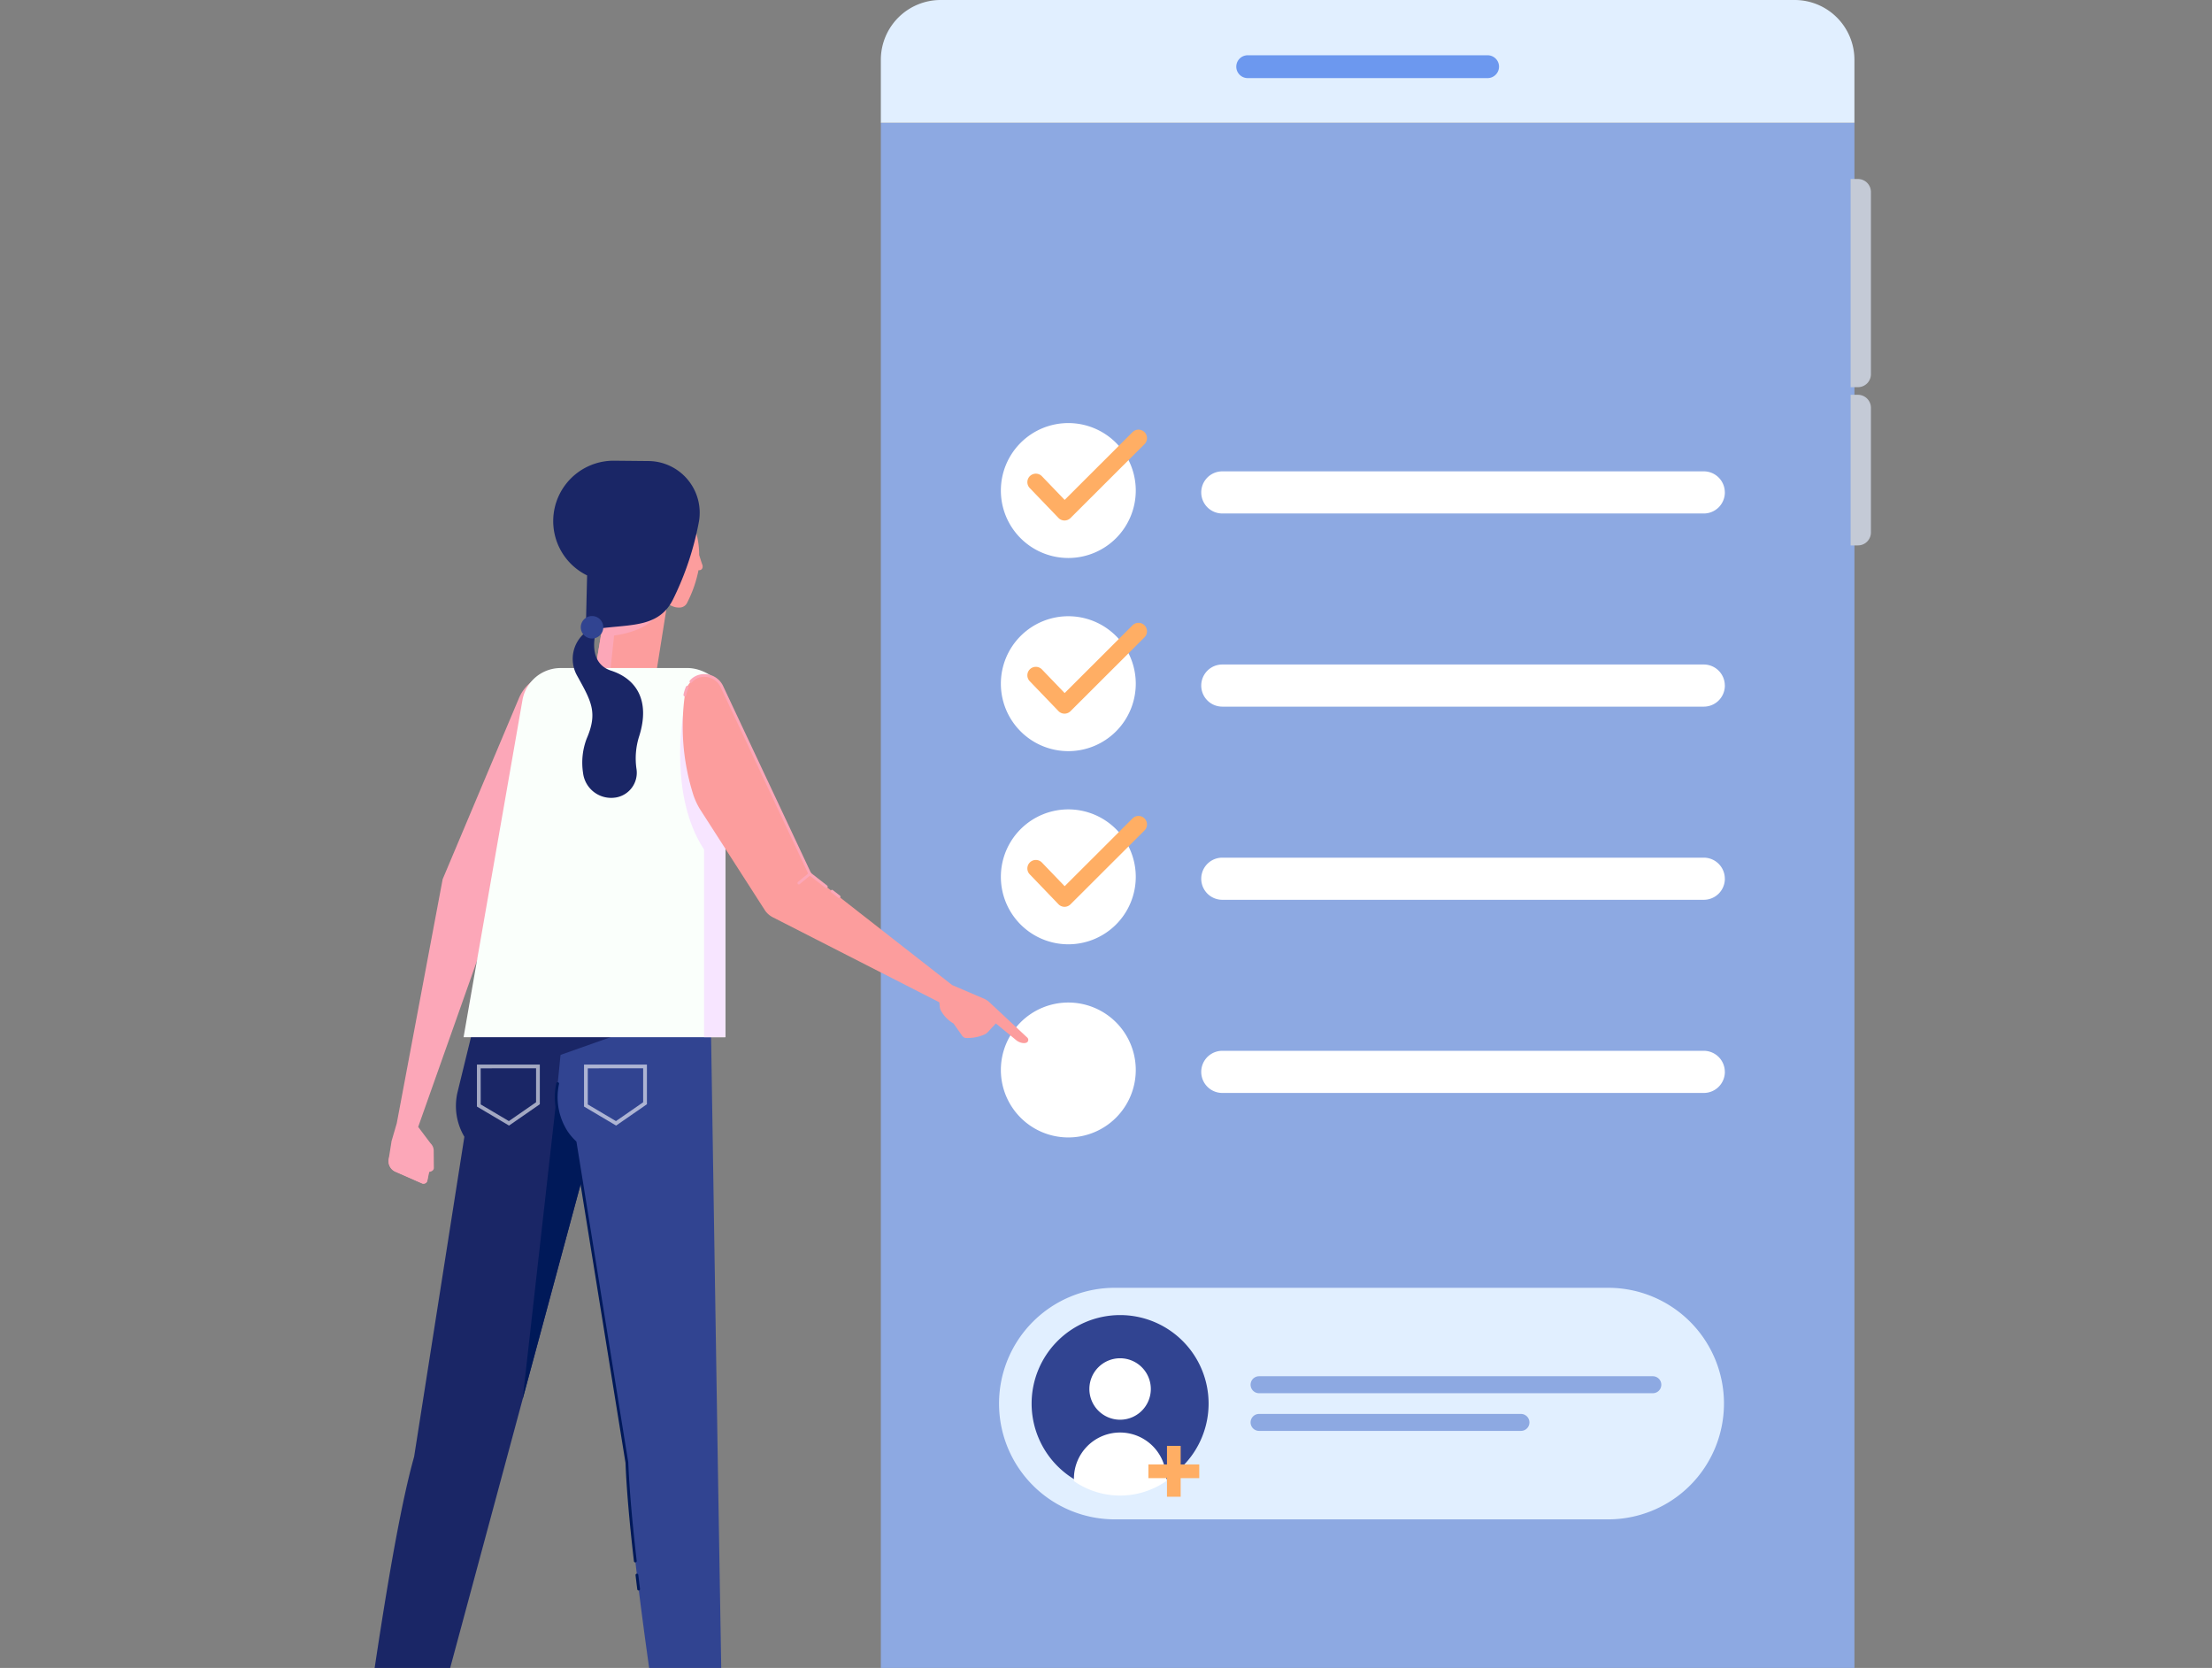<svg xmlns="http://www.w3.org/2000/svg" xmlns:xlink="http://www.w3.org/1999/xlink" width="252" height="190" viewBox="0 0 252 190"><rect x="0" y="0" width="252" height="190" fill="#808080" stroke="none"/><defs><style>.a,.j{fill:#fff;}.a{stroke:#707070;}.b{fill:none;}.c{clip-path:url(#a);}.d{clip-path:url(#b);}.e{fill:#8da9e2;}.f{fill:#e1efff;}.g{fill:#6c98ef;}.h{fill:#c4cad6;}.i{fill:#314491;}.k{fill:#ffae64;}.l{fill:#fca7b8;}.m{fill:#fc9d9d;}.n{fill:#1a2666;}.o{fill:#001959;}.p{fill:#fafffb;}.q{opacity:0.6;}.r{clip-path:url(#d);}.s{fill:#f7e5ff;}</style><clipPath id="a"><rect class="a" width="252" height="190" transform="translate(834 3291)"/></clipPath><clipPath id="b"><rect class="b" width="174.29" height="222.424"/></clipPath><clipPath id="d"><rect class="b" width="7.164" height="6.95"/></clipPath></defs><g class="c" transform="translate(-834 -3291)"><g transform="translate(872.855 3291)"><g class="d"><rect class="e" width="110.913" height="194.459" transform="translate(61.495 13.983)"/><g class="d"><path class="f" d="M214.419,733.962a6.811,6.811,0,0,0,6.81,6.811h97.292a6.811,6.811,0,0,0,6.811-6.811V726.79H214.419Z" transform="translate(-152.924 -518.348)"/><path class="f" d="M325.331,6.811A6.811,6.811,0,0,0,318.52,0H221.229a6.811,6.811,0,0,0-6.811,6.811v7.172H325.331Z" transform="translate(-152.923)"/><path class="g" d="M385.53,23.249a1.3,1.3,0,0,1-1.3,1.3H356.9a1.3,1.3,0,0,1,0-2.6h27.331a1.3,1.3,0,0,1,1.3,1.3" transform="translate(-253.612 -15.653)"/><path class="h" d="M600.474,94.81h-.831V71.094h.831a1.482,1.482,0,0,1,1.482,1.482V93.327a1.482,1.482,0,0,1-1.482,1.482" transform="translate(-427.667 -50.704)"/><path class="h" d="M600.474,173.967h-.831V156.81h.831a1.482,1.482,0,0,1,1.482,1.482v14.193a1.482,1.482,0,0,1-1.482,1.482" transform="translate(-427.667 -111.837)"/><path class="f" d="M344.237,524.688a13.189,13.189,0,0,1-13.189,13.189H274.954a13.189,13.189,0,1,1,0-26.377h56.095a13.189,13.189,0,0,1,13.189,13.189" transform="translate(-186.691 -364.802)"/><path class="i" d="M284.386,522.341a10.081,10.081,0,1,1-10.079,10.079,10.083,10.083,0,0,1,10.079-10.079" transform="translate(-195.636 -372.535)"/><path class="j" d="M304.237,542.985a3.5,3.5,0,1,1-3.5-3.5,3.5,3.5,0,0,1,3.5,3.5" transform="translate(-211.986 -384.76)"/><path class="j" d="M301.628,574.5v.208a9.224,9.224,0,0,1-10.511,0V574.5a5.256,5.256,0,1,1,10.511,0" transform="translate(-207.625 -405.988)"/><path class="k" d="M326.485,576.4h-2.117v-2.117h-1.56V576.4h-2.117v1.56h2.117v2.118h1.56V577.96h2.117Z" transform="translate(-228.716 -409.579)"/><path class="e" d="M408.082,547.6a.966.966,0,0,1-.966.966H362.257a.966.966,0,0,1,0-1.932h44.859a.966.966,0,0,1,.966.966" transform="translate(-257.674 -389.86)"/><path class="e" d="M393.057,562.567a.966.966,0,0,1-.966.966H362.256a.966.966,0,1,1,0-1.932h29.834a.966.966,0,0,1,.966.966" transform="translate(-257.673 -400.535)"/><path class="j" d="M277.458,175.727a7.684,7.684,0,1,1-7.684-7.684,7.684,7.684,0,0,1,7.684,7.684" transform="translate(-186.922 -119.849)"/><path class="k" d="M276.888,181.009h-.01a.965.965,0,0,1-.686-.3l-3.252-3.385a.966.966,0,1,1,1.393-1.338l2.57,2.675,7.733-7.72A.966.966,0,0,1,286,172.311l-8.43,8.415a.966.966,0,0,1-.682.282" transform="translate(-194.469 -121.716)"/><path class="j" d="M401.353,189.617a2.4,2.4,0,0,1-2.4,2.4H344.1a2.4,2.4,0,0,1,0-4.8h54.849a2.4,2.4,0,0,1,2.4,2.4" transform="translate(-243.705 -133.524)"/><path class="j" d="M277.458,252.445a7.684,7.684,0,1,1-7.684-7.684,7.684,7.684,0,0,1,7.684,7.684" transform="translate(-186.922 -174.564)"/><path class="k" d="M276.888,257.728h-.01a.965.965,0,0,1-.686-.3l-3.252-3.384a.966.966,0,1,1,1.393-1.338l2.57,2.675,7.733-7.72A.966.966,0,0,1,286,249.03l-8.43,8.415a.965.965,0,0,1-.682.283" transform="translate(-194.469 -176.432)"/><path class="j" d="M401.353,266.336a2.4,2.4,0,0,1-2.4,2.4H344.1a2.4,2.4,0,0,1,0-4.8h54.849a2.4,2.4,0,0,1,2.4,2.4" transform="translate(-243.705 -188.24)"/><path class="j" d="M277.458,329.163a7.684,7.684,0,1,1-7.684-7.684,7.684,7.684,0,0,1,7.684,7.684" transform="translate(-186.922 -229.279)"/><path class="k" d="M276.888,334.446h-.01a.965.965,0,0,1-.686-.3l-3.252-3.385a.966.966,0,1,1,1.393-1.338l2.57,2.675,7.733-7.72A.966.966,0,0,1,286,325.748l-8.43,8.415a.965.965,0,0,1-.682.283" transform="translate(-194.469 -231.148)"/><path class="j" d="M401.353,343.054a2.4,2.4,0,0,1-2.4,2.4H344.1a2.4,2.4,0,0,1,0-4.8h54.849a2.4,2.4,0,0,1,2.4,2.4" transform="translate(-243.705 -242.955)"/><path class="j" d="M277.458,405.882a7.684,7.684,0,1,1-7.684-7.684,7.684,7.684,0,0,1,7.684,7.684" transform="translate(-186.922 -283.996)"/><path class="j" d="M401.353,419.772a2.4,2.4,0,0,1-2.4,2.4H344.1a2.4,2.4,0,0,1,0-4.8h54.849a2.4,2.4,0,0,1,2.4,2.4" transform="translate(-243.705 -297.671)"/><path class="l" d="M42.761,270.546a5.107,5.107,0,0,0-2.709-2.811,4.7,4.7,0,0,0-6.35,2.44l-8.684,20.609-5.225,27.792-.568,1.944a.969.969,0,0,0-.052.249l-.317,2a1.244,1.244,0,0,0,.006.245,1.3,1.3,0,0,0,.748,1.075l3.052,1.34a.447.447,0,0,0,.608-.291l.222-1.012c.607-.1.523-.523.523-.523L24,321.655a1.185,1.185,0,0,0-.351-.778c-.466-.616-1.111-1.474-1.418-1.881L31.3,293.378l11.164-18.664a5.817,5.817,0,0,0,.3-4.169" transform="translate(-13.445 -190.627)"/><path class="m" d="M107.812,226.428l-2.282,14.342L98.75,239.2l.4-2.406.815-4.928.763-4.469.751-4.383Z" transform="translate(-70.429 -159.057)"/><path class="l" d="M107.639,239.717s-.923,2.066-5.114,2.637l-.575,5.431-1.81-.086.815-4.928.763-4.469Z" transform="translate(-71.421 -169.957)"/><path class="n" d="M31.443,391.019l1.059-.3-3.834,14.214-.686,2.539-3.32,12.3-3.972,14.72L4.829,493.313,0,492.551c2.548-18.835,5.591-41.81,8.321-51.479l5.727-36.457a6.874,6.874,0,0,1-.764-5.143l3.058-12.511c-.008-.009-.013-.013-.013-.017s.021-.03.056-.043c.806-.343,10.371-.862,16.127-1.145Z" transform="translate(0 -275.122)"/><path class="o" d="M80.122,438.55l-.176.656-.382,1.87-.129.013-3.32,12.3-3.972,14.72,3.963-35.219Z" transform="translate(-51.454 -308.735)"/><path class="i" d="M104.791,502.752l-2.072.083-1.832.074-.678.024c-1.773-12.414-3.923-25.9-5.293-36.981-.044-.353-.088-.7-.128-1.051-.088-.727-.177-1.444-.255-2.146q-.185-1.591-.339-3.1c-.044-.437-.088-.869-.128-1.3-.025-.226-.044-.452-.064-.677-.039-.447-.079-.889-.118-1.321-.054-.648-.1-1.281-.147-1.9-.015-.206-.03-.408-.039-.609s-.025-.4-.039-.594c-.02-.378-.039-.746-.059-1.11-.01-.2-.015-.4-.025-.594L88.4,419.5l-.717-4.449a7.239,7.239,0,0,1-.565-.594c-.143-.172-.275-.344-.4-.526a6.7,6.7,0,0,1-1.169-3.82,10.132,10.132,0,0,1,.142-1.738l.324-3.266.2-2.023.01-.1.309-3.123c0-.01,2.829-.069,6.153-.137,3.693-.079,7.989-.162,9.683-.2l.741-.015.054,3.57.02,1.1.781,49.483Z" transform="translate(-61.012 -284.934)"/><path class="o" d="M117.334,626.99a.158.158,0,0,1-.157-.138q-.1-.8-.194-1.588a.158.158,0,1,1,.313-.038q.094.784.194,1.587a.158.158,0,0,1-.137.176h-.02" transform="translate(-83.432 -445.813)"/><path class="o" d="M94.145,484.557a.158.158,0,0,1-.157-.14c-.527-4.591-.84-8.256-.958-11.205L87.144,436.77a7.142,7.142,0,0,1-.539-.572,6.7,6.7,0,0,1-.408-.536,7.484,7.484,0,0,1-1.051-5.672.158.158,0,0,1,.312.052,7.179,7.179,0,0,0,1,5.441,6.287,6.287,0,0,0,.389.511,6.7,6.7,0,0,0,.552.582.159.159,0,0,1,.048.09l5.9,36.5c0,.006,0,.013,0,.019.118,2.943.43,6.6.957,11.191a.158.158,0,0,1-.139.175h-.018" transform="translate(-60.625 -306.575)"/><path class="n" d="M85.211,413.9l6.459-2.288H85.076Z" transform="translate(-60.677 -293.566)"/><path class="m" d="M120.171,203.6a.789.789,0,0,1,.785-.4,1,1,0,0,1,.7.654,1.393,1.393,0,0,1,.046.159,1.256,1.256,0,0,1,.274.418,2.53,2.53,0,0,1,.122.608l.286.007s-.124-3.768,1.808-4.847a4.723,4.723,0,0,1,.977,1.431c.23.412.434.828.457.884a9.68,9.68,0,0,1,.645,3.493l.325,1.02a.582.582,0,0,1,.068.361.386.386,0,0,1-.369.356h-.1a13.971,13.971,0,0,1-1.264,3.642.957.957,0,0,1-.762.6,1.939,1.939,0,0,1-.694-.053,3.32,3.32,0,0,1-2.06-1.883,3.826,3.826,0,0,1-.666-2.343,1.253,1.253,0,0,0-.162-.692c-.394-.658-1.182-2.251-.413-3.411" transform="translate(-85.475 -142.787)"/><path class="p" d="M78.488,268.831v38.563H48.666l1.512-8.654L55.374,269a4.33,4.33,0,0,1,.908-2,4.411,4.411,0,0,1,3.448-1.657H74.184c1.942,0,4.264,1.555,4.3,3.487" transform="translate(-34.709 -189.244)"/><path class="n" d="M87.99,202.1l.146-6.056a6.883,6.883,0,0,1,3.026-13.067l4.078.04a5.89,5.89,0,0,1,5.64,6.871,33.952,33.952,0,0,1-2.888,8.749c-1.59,3.373-4.789,2.953-8.483,3.462l-.046-.121Z" transform="translate(-60.105 -130.497)"/><path class="n" d="M93.343,251.326a3.877,3.877,0,0,0-.887,4.9c1.6,2.9,2.375,4.175,1.082,7.161a7.7,7.7,0,0,0-.412,3.909A3.224,3.224,0,0,0,96.8,270.1l.013,0a2.857,2.857,0,0,0,2.4-3.265,8.288,8.288,0,0,1,.322-3.772c1.252-4.026-.343-6.489-3.214-7.42-2.69-.872-1.789-4.148-1.789-4.148Z" transform="translate(-65.557 -179.246)"/><path class="i" d="M97.79,245.963a1.281,1.281,0,1,1-1.281-1.281,1.281,1.281,0,0,1,1.281,1.281" transform="translate(-67.917 -174.508)"/><path class="i" d="M142.7,761.593a.9.9,0,0,0-.4-.211c-.442-.1-1.782-.417-2.038-1-.133-.314-.5-1.571-.727-2.372-.113-.393-.192-.678-.192-.678l-1.547-.03-.094.781-.535,4.424.432.005.447-3.413,1.149,3.417,3.845.015a.932.932,0,0,0-.344-.943" transform="translate(-97.829 -540.112)"/><path class="n" d="M8.824,761.233a.893.893,0,0,0-.4-.211c-.442-.1-1.782-.417-2.038-1-.128-.294-.452-1.414-.683-2.209-.138-.476-.236-.84-.236-.84l-1.547-.03-.069.575-.56,4.63.432.005.447-3.413,1.149,3.417,3.845.015a.932.932,0,0,0-.344-.943" transform="translate(-2.35 -539.856)"/><g class="q" transform="translate(27.68 121.268)"><g class="r"><path class="j" d="M100.168,429.783l-3.655-2.166v-4.784h7.165v4.521Zm-3.226-2.41,3.208,1.9,3.1-2.145v-3.867H96.942Z" transform="translate(-96.513 -422.833)"/></g></g><g class="q" transform="translate(15.48 121.268)"><g class="r"><path class="j" d="M57.63,429.783l-3.655-2.166v-4.784h7.164v4.521Zm-3.226-2.41,3.208,1.9,3.1-2.145v-3.867H54.4Z" transform="translate(-53.975 -422.833)"/></g></g><path class="l" d="M22.8,458.984a1.045,1.045,0,0,1,.584,1.093l-.113.778a.446.446,0,0,1-.608.291l-3.053-1.34a1.3,1.3,0,0,1-.748-1.075,1.242,1.242,0,0,1-.006-.244l.079-.318a.773.773,0,0,1,1.082-.51Z" transform="translate(-13.445 -326.349)"/><path class="s" d="M139.833,292.091V320.8h-2.424v-21.38c-4.038-6.114-2.4-15.28-2.4-15.28Z" transform="translate(-96.054 -202.647)"/><path class="m" d="M174.859,309.55l0,0-4.327-4.035a2.058,2.058,0,0,0-.514-.358l-3.723-1.595-16.2-12.658L140.056,269.55a2.219,2.219,0,0,0-2.491-1.2,2.477,2.477,0,0,0-1.717,2.162,25.774,25.774,0,0,0,.858,11.046,8.045,8.045,0,0,0,.832,1.924l7.4,11.522a2.381,2.381,0,0,0,.909.828l18.975,9.686c.054.186.034.524.13.832a3.8,3.8,0,0,0,1.5,1.589l.916,1.3a.549.549,0,0,0,.126.162.514.514,0,0,0,.455.191,4.731,4.731,0,0,0,1.936-.358,1.274,1.274,0,0,0,.47-.307l.919-.992,2.4,1.971c.5.34,1.068.329,1.218.119l.018-.026a.355.355,0,0,0-.052-.451" transform="translate(-96.678 -191.351)"/><path class="l" d="M136.182,273.624a.152.152,0,0,1-.03,0,.158.158,0,0,1-.126-.185,4.087,4.087,0,0,1,.279-.909.158.158,0,1,1,.288.129,3.775,3.775,0,0,0-.257.839.158.158,0,0,1-.155.128" transform="translate(-97.013 -194.301)"/><path class="l" d="M154.03,292.123a.158.158,0,0,1-.1-.034l-1.868-1.459a.156.156,0,0,1-.046-.057l-10.032-21.351a2.05,2.05,0,0,0-2.313-1.109,1.774,1.774,0,0,0-.936.561.158.158,0,1,1-.235-.21,2.083,2.083,0,0,1,1.1-.658,2.364,2.364,0,0,1,2.669,1.281L152.288,290.4l1.839,1.436a.158.158,0,0,1-.1.282" transform="translate(-98.751 -190.956)"/><path class="l" d="M195.459,354.39a.158.158,0,0,1-.1-.034l-.795-.621a.158.158,0,1,1,.194-.249l.8.621a.158.158,0,0,1-.1.282" transform="translate(-138.722 -252.084)"/><path class="l" d="M181.461,347.909a.158.158,0,0,1-.1-.28l1.255-1.037a.158.158,0,1,1,.2.243l-1.255,1.037a.156.156,0,0,1-.1.036" transform="translate(-129.306 -247.165)"/></g></g></g></g></svg>